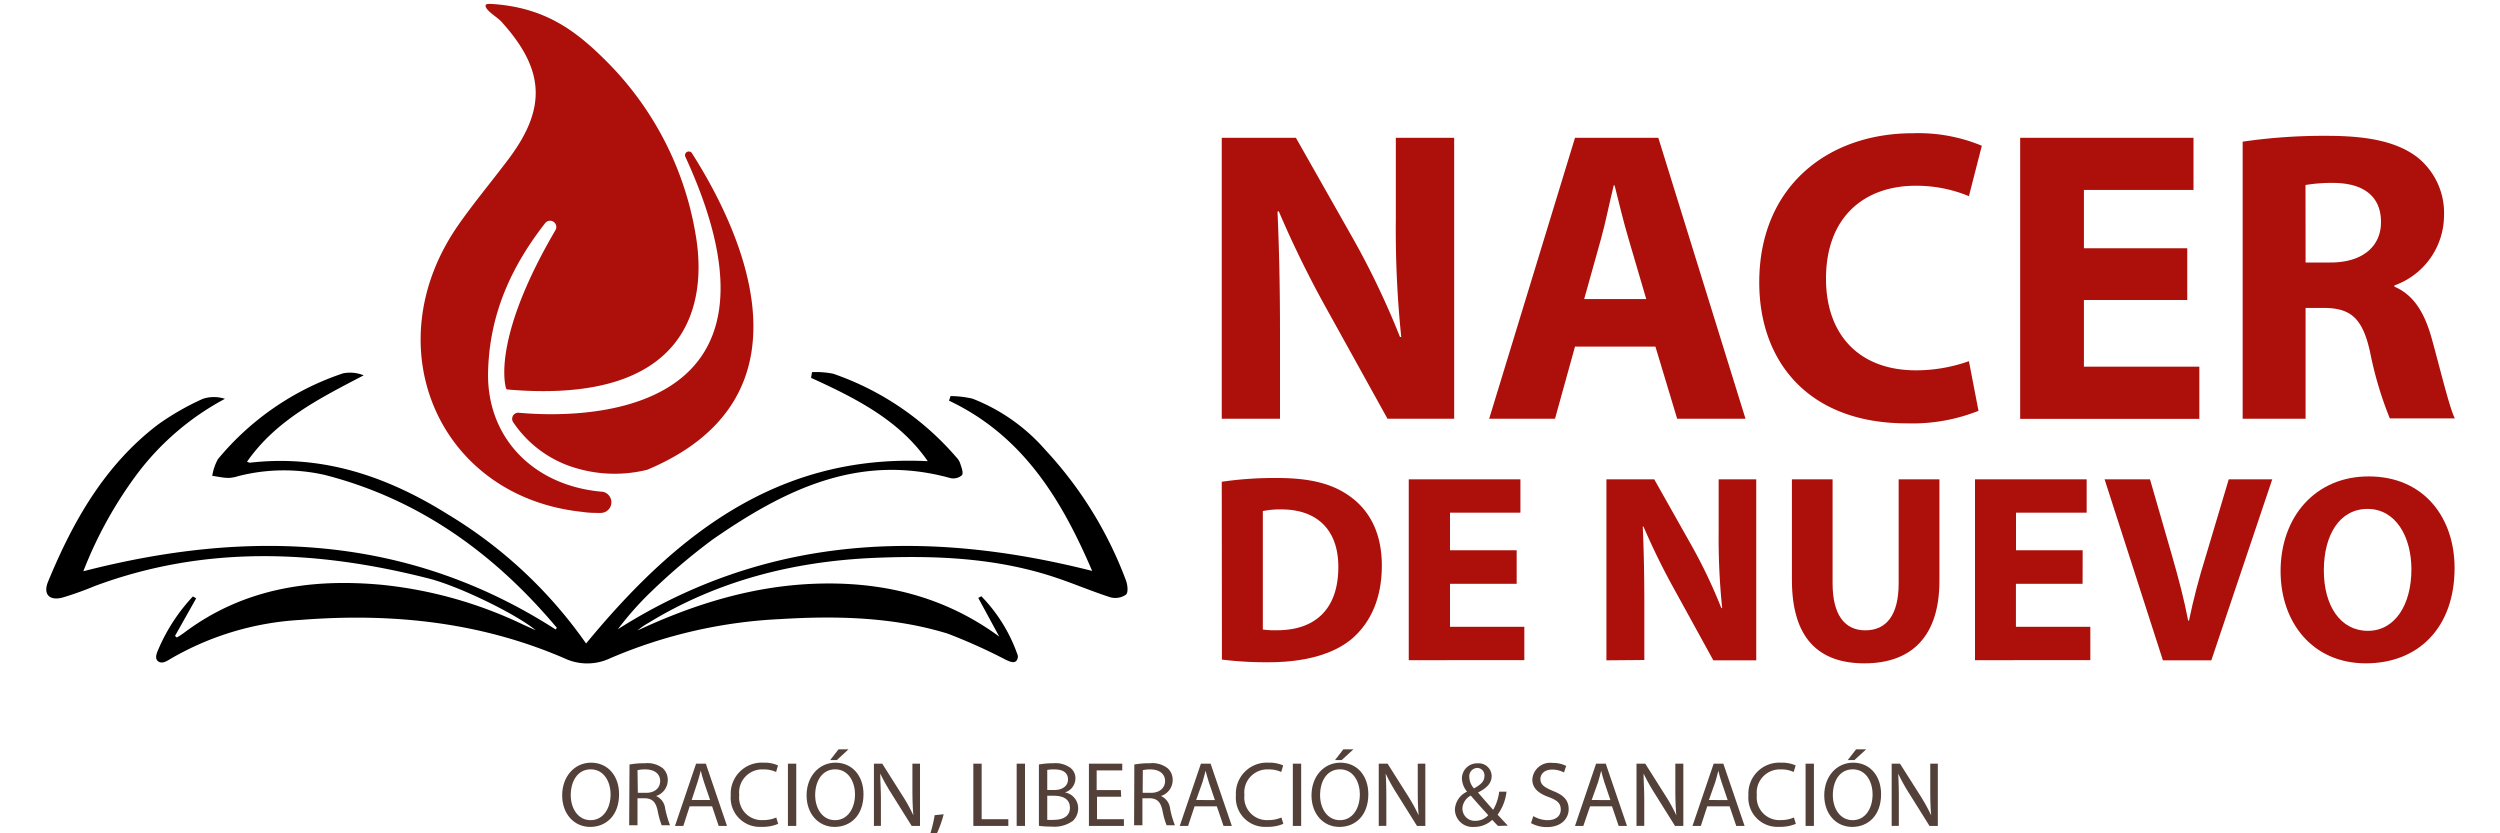 <svg xmlns="http://www.w3.org/2000/svg" id="Capa_1" data-name="Capa 1" viewBox="0 0 300 100"><defs><style>.cls-1{fill:#534139;}.cls-2{fill:#ad0f0a;}</style></defs><path class="cls-1" d="M74.29,95.3c0,2.57-1.57,3.93-3.47,3.93s-3.36-1.53-3.36-3.79,1.48-3.92,3.47-3.92S74.29,93.08,74.29,95.3Zm-5.8.12c0,1.59.87,3,2.38,3s2.4-1.4,2.4-3.1c0-1.48-.78-3-2.38-3S68.49,93.78,68.49,95.42Z"></path><path class="cls-1" d="M75.54,91.74a10,10,0,0,1,1.85-.15,3,3,0,0,1,2.16.61,1.87,1.87,0,0,1,.58,1.41,2,2,0,0,1-1.4,1.91v0a1.85,1.85,0,0,1,1.09,1.51,13.06,13.06,0,0,0,.58,2h-1a10.2,10.2,0,0,1-.49-1.79c-.23-1-.63-1.41-1.5-1.45H76.5v3.24h-1Zm1,3.4h1c1,0,1.68-.56,1.68-1.42s-.7-1.38-1.72-1.39a3.7,3.7,0,0,0-1,.09Z"></path><path class="cls-1" d="M82.76,96.76,82,99.11H81l2.53-7.47h1.17l2.54,7.47h-1l-.79-2.35ZM85.21,96l-.73-2.15c-.17-.49-.28-.93-.39-1.37h0c-.11.45-.24.9-.38,1.36L83,96Z"></path><path class="cls-1" d="M93.38,98.86a4.69,4.69,0,0,1-2,.36,3.49,3.49,0,0,1-3.69-3.78,3.72,3.72,0,0,1,3.9-3.92,4,4,0,0,1,1.77.33l-.23.79a3.5,3.5,0,0,0-1.51-.31,2.77,2.77,0,0,0-2.91,3.08,2.71,2.71,0,0,0,2.87,3,3.81,3.81,0,0,0,1.57-.31Z"></path><path class="cls-1" d="M95.55,91.64v7.47h-1V91.64Z"></path><path class="cls-1" d="M103.62,95.3c0,2.57-1.57,3.93-3.47,3.93s-3.36-1.53-3.36-3.79,1.48-3.92,3.47-3.92S103.62,93.08,103.62,95.3Zm-5.8.12c0,1.59.87,3,2.38,3s2.4-1.4,2.4-3.1c0-1.48-.78-3-2.38-3S97.82,93.78,97.82,95.42Zm4-5.5-1.4,1.29h-.8l1-1.29Z"></path><path class="cls-1" d="M104.87,99.11V91.64h1l2.39,3.78a19.52,19.52,0,0,1,1.34,2.42h0c-.08-1-.11-1.9-.11-3.06V91.64h.91v7.47h-1l-2.37-3.79a24.24,24.24,0,0,1-1.4-2.49h0c0,.94.08,1.84.08,3.08v3.19Z"></path><path class="cls-1" d="M111.49,100.47a16,16,0,0,0,.67-2.65l1.08-.11a13.24,13.24,0,0,1-1,2.69Z"></path><path class="cls-1" d="M116.8,91.64h1V98.3H121v.81H116.8Z"></path><path class="cls-1" d="M123,91.64v7.47h-1V91.64Z"></path><path class="cls-1" d="M124.67,91.74a9.3,9.3,0,0,1,1.76-.15,3,3,0,0,1,2,.54,1.56,1.56,0,0,1,.62,1.32,1.77,1.77,0,0,1-1.26,1.64v0A1.92,1.92,0,0,1,129.38,97a2.06,2.06,0,0,1-.63,1.5,3.78,3.78,0,0,1-2.58.69,10.32,10.32,0,0,1-1.5-.09Zm1,3.06h.87c1,0,1.62-.53,1.62-1.25,0-.88-.67-1.22-1.64-1.22a4.43,4.43,0,0,0-.85.06Zm0,3.58a5.52,5.52,0,0,0,.8,0c1,0,1.92-.37,1.92-1.45s-.88-1.44-1.93-1.44h-.79Z"></path><path class="cls-1" d="M134.54,95.61h-2.9V98.3h3.23v.81h-4.2V91.64h4v.81h-3.07v2.36h2.9Z"></path><path class="cls-1" d="M136.12,91.74a10.1,10.1,0,0,1,1.85-.15,3,3,0,0,1,2.16.61,1.84,1.84,0,0,1,.59,1.41,2,2,0,0,1-1.41,1.91v0a1.86,1.86,0,0,1,1.1,1.51,11.11,11.11,0,0,0,.58,2h-1a9.88,9.88,0,0,1-.5-1.79c-.22-1-.62-1.41-1.49-1.45h-.91v3.24h-1Zm1,3.4h1c1,0,1.69-.56,1.69-1.42s-.7-1.38-1.72-1.39a3.58,3.58,0,0,0-.95.09Z"></path><path class="cls-1" d="M143.35,96.76l-.78,2.35h-1l2.54-7.47h1.16l2.55,7.47h-1l-.8-2.35Zm2.44-.75-.73-2.15c-.16-.49-.27-.93-.39-1.37h0c-.11.45-.23.9-.37,1.36L143.54,96Z"></path><path class="cls-1" d="M154,98.86a4.76,4.76,0,0,1-2,.36,3.49,3.49,0,0,1-3.69-3.78,3.71,3.71,0,0,1,3.9-3.92,4.06,4.06,0,0,1,1.77.33l-.23.79a3.5,3.5,0,0,0-1.51-.31,2.77,2.77,0,0,0-2.91,3.08,2.71,2.71,0,0,0,2.87,3,3.85,3.85,0,0,0,1.57-.31Z"></path><path class="cls-1" d="M156.14,91.64v7.47h-1V91.64Z"></path><path class="cls-1" d="M164.2,95.3c0,2.57-1.56,3.93-3.47,3.93s-3.35-1.53-3.35-3.79,1.47-3.92,3.47-3.92S164.2,93.08,164.2,95.3Zm-5.79.12c0,1.59.86,3,2.38,3s2.39-1.4,2.39-3.1c0-1.48-.77-3-2.38-3S158.41,93.78,158.41,95.42Zm4-5.5L161,91.21h-.8l1-1.29Z"></path><path class="cls-1" d="M165.45,99.11V91.64h1.06l2.39,3.78a22.55,22.55,0,0,1,1.34,2.42h0c-.09-1-.11-1.9-.11-3.06V91.64h.91v7.47h-1l-2.37-3.79a22.37,22.37,0,0,1-1.39-2.49h0c.06.94.08,1.84.08,3.08v3.19Z"></path><path class="cls-1" d="M179.76,99.11c-.21-.21-.41-.42-.69-.73a3.12,3.12,0,0,1-2.19.85,2.11,2.11,0,0,1-2.29-2.09A2.47,2.47,0,0,1,176.05,95v0a2.62,2.62,0,0,1-.62-1.56,1.82,1.82,0,0,1,1.9-1.84A1.55,1.55,0,0,1,179,93.1c0,.79-.46,1.41-1.64,2v0c.63.73,1.34,1.55,1.82,2.08a5.62,5.62,0,0,0,.72-2.18h.88a5.69,5.69,0,0,1-1.07,2.76l1.23,1.32Zm-1.17-1.29c-.44-.48-1.27-1.39-2.1-2.35a1.86,1.86,0,0,0-1,1.52,1.48,1.48,0,0,0,1.53,1.51A2.08,2.08,0,0,0,178.59,97.82Zm-2.27-4.55a2.1,2.1,0,0,0,.56,1.34c.76-.43,1.25-.83,1.25-1.46a.89.89,0,0,0-.87-1A1,1,0,0,0,176.32,93.27Z"></path><path class="cls-1" d="M184,97.93a3.35,3.35,0,0,0,1.72.49c1,0,1.57-.52,1.57-1.27s-.4-1.1-1.41-1.49c-1.22-.43-2-1.06-2-2.11a2.14,2.14,0,0,1,2.41-2,3.47,3.47,0,0,1,1.65.36l-.26.79a3,3,0,0,0-1.42-.35c-1,0-1.41.61-1.41,1.12,0,.69.46,1,1.49,1.44,1.26.48,1.9,1.09,1.9,2.19s-.85,2.15-2.61,2.15a3.84,3.84,0,0,1-1.91-.48Z"></path><path class="cls-1" d="M190.81,96.76,190,99.11h-1l2.53-7.47h1.16l2.55,7.47h-1l-.8-2.35Zm2.44-.75-.73-2.15c-.16-.49-.27-.93-.38-1.37h0c-.11.45-.23.9-.37,1.36L191,96Z"></path><path class="cls-1" d="M196.38,99.11V91.64h1.05l2.39,3.78a19.52,19.52,0,0,1,1.34,2.42h0c-.09-1-.12-1.9-.12-3.06V91.64H202v7.47h-1l-2.37-3.79a24.24,24.24,0,0,1-1.4-2.49h0c0,.94.08,1.84.08,3.08v3.19Z"></path><path class="cls-1" d="M204.87,96.76l-.77,2.35h-1l2.54-7.47h1.16l2.55,7.47h-1l-.8-2.35Zm2.45-.75-.73-2.15c-.17-.49-.28-.93-.39-1.37h0c-.11.45-.23.9-.37,1.36L205.07,96Z"></path><path class="cls-1" d="M215.5,98.86a4.76,4.76,0,0,1-2,.36,3.49,3.49,0,0,1-3.69-3.78,3.71,3.71,0,0,1,3.89-3.92,4.08,4.08,0,0,1,1.78.33l-.24.79a3.42,3.42,0,0,0-1.5-.31,2.78,2.78,0,0,0-2.92,3.08,2.72,2.72,0,0,0,2.87,3,3.86,3.86,0,0,0,1.58-.31Z"></path><path class="cls-1" d="M217.67,91.64v7.47h-1V91.64Z"></path><path class="cls-1" d="M225.73,95.3c0,2.57-1.56,3.93-3.47,3.93s-3.35-1.53-3.35-3.79,1.47-3.92,3.47-3.92S225.73,93.08,225.73,95.3Zm-5.79.12c0,1.59.86,3,2.38,3s2.39-1.4,2.39-3.1c0-1.48-.77-3-2.38-3S219.94,93.78,219.94,95.42Zm4-5.5-1.41,1.29h-.8l1-1.29Z"></path><path class="cls-1" d="M227,99.11V91.64H228l2.4,3.78a22.55,22.55,0,0,1,1.34,2.42h0c-.09-1-.11-1.9-.11-3.06V91.64h.91v7.47h-1l-2.37-3.79a22.37,22.37,0,0,1-1.39-2.49h0c.06.94.08,1.84.08,3.08v3.19Z"></path><path class="cls-2" d="M146.61,50.25V16.54h8.9l7,12.35A97.71,97.71,0,0,1,168,40.44h.15a125.41,125.41,0,0,1-.65-14.1v-9.8h7V50.25h-8l-7.2-13a125.18,125.18,0,0,1-5.85-11.9l-.15.05c.2,4.45.3,9.2.3,14.7V50.25Z"></path><path class="cls-2" d="M189,41.59l-2.4,8.66h-7.9L189,16.54h10l10.46,33.71h-8.2l-2.61-8.66Zm8.55-5.7-2.1-7.15c-.6-2-1.2-4.5-1.7-6.5h-.1c-.5,2-1,4.55-1.55,6.5l-2,7.15Z"></path><path class="cls-2" d="M237.42,49.3a21.51,21.51,0,0,1-8.65,1.5c-11.65,0-17.66-7.31-17.66-16.91,0-11.5,8.21-17.9,18.41-17.9a19.87,19.87,0,0,1,8.3,1.5l-1.55,6.05a16.46,16.46,0,0,0-6.4-1.25c-6.05,0-10.75,3.65-10.75,11.15,0,6.75,4,11,10.8,11a19,19,0,0,0,6.35-1.1Z"></path><path class="cls-2" d="M262.47,36h-12.4v8h13.85v6.26h-21.5V16.54h20.8v6.25H250.07v7h12.4Z"></path><path class="cls-2" d="M269.12,17a67,67,0,0,1,10.16-.7c5,0,8.5.75,10.9,2.65a8.56,8.56,0,0,1,3.1,7,8.94,8.94,0,0,1-5.95,8.3v.15c2.35,1,3.65,3.2,4.5,6.3,1.05,3.8,2.1,8.21,2.75,9.51h-7.8a43.78,43.78,0,0,1-2.35-7.86c-.9-4.2-2.36-5.35-5.46-5.4h-2.3V50.25h-7.55Zm7.55,14.5h3c3.8,0,6.05-1.9,6.05-4.85,0-3.1-2.1-4.65-5.6-4.7a19.07,19.07,0,0,0-3.46.25Z"></path><path class="cls-2" d="M146.61,57.81a44,44,0,0,1,6.64-.45c4.13,0,6.8.74,8.9,2.32,2.25,1.68,3.67,4.35,3.67,8.19,0,4.16-1.51,7-3.61,8.8-2.29,1.9-5.77,2.8-10,2.8a42.93,42.93,0,0,1-5.58-.32Zm4.93,17.73a9.74,9.74,0,0,0,1.71.09c4.45,0,7.35-2.41,7.35-7.6,0-4.51-2.61-6.9-6.83-6.9a9.93,9.93,0,0,0-2.23.2Z"></path><path class="cls-2" d="M182,70.06h-8v5.16h8.92v4H169.05V57.52h13.4v4H174v4.51h8Z"></path><path class="cls-2" d="M192.77,79.24V57.52h5.74l4.51,8a61.91,61.91,0,0,1,3.54,7.45h.1a81.38,81.38,0,0,1-.42-9.09V57.52h4.51V79.24H205.6L201,70.87a83,83,0,0,1-3.78-7.68l-.09,0c.13,2.87.19,5.93.19,9.47v6.54Z"></path><path class="cls-2" d="M219.91,57.52V70c0,3.74,1.42,5.64,3.93,5.64s4-1.81,4-5.64V57.52h4.89V69.71c0,6.7-3.38,9.89-9,9.89-5.48,0-8.7-3-8.7-10V57.52Z"></path><path class="cls-2" d="M249.91,70.06h-8v5.16h8.93v4H237V57.52H250.4v4h-8.48v4.51h8Z"></path><path class="cls-2" d="M259.55,79.24l-7-21.72H258l2.65,9.19c.74,2.58,1.41,5.06,1.93,7.76h.1c.54-2.61,1.22-5.18,2-7.67l2.77-9.28h5.22l-7.31,21.72Z"></path><path class="cls-2" d="M294.55,68.16c0,7.12-4.31,11.44-10.66,11.44s-10.22-4.87-10.22-11.06c0-6.51,4.16-11.37,10.57-11.37C290.91,57.17,294.55,62.16,294.55,68.16Zm-15.69.29c0,4.25,2,7.25,5.28,7.25s5.23-3.16,5.23-7.38c0-3.9-1.87-7.25-5.26-7.25S278.86,64.23,278.86,68.45Z"></path><path d="M97.44,44.66a10.16,10.16,0,0,1,2.55.19,34.18,34.18,0,0,1,14.75,10,2.09,2.09,0,0,1,.47.72c.15.49.43,1.14.23,1.45a1.58,1.58,0,0,1-1.4.35c-11-3.06-20,1.46-28.55,7.39A74.42,74.42,0,0,0,78.14,71a38,38,0,0,0-4,4.51c17.85-11.33,36.92-12.06,56.92-7-3.65-8.51-8.27-16.21-17.18-20.43l.19-.55a11.91,11.91,0,0,1,2.63.31A22.32,22.32,0,0,1,125.45,54a47.22,47.22,0,0,1,9.66,15.64c.2.52.31,1.46,0,1.72a2.25,2.25,0,0,1-1.85.32c-2.21-.71-4.36-1.63-6.57-2.37-7.11-2.38-14.47-2.68-21.88-2.36-9.63.43-18.7,2.73-27,7.8a8.56,8.56,0,0,0-1.31.91c7-3.26,14.17-5.45,21.91-5.63s15,1.59,21.5,6.36l-2.52-4.64.37-.2a19,19,0,0,1,4.3,6.9.77.77,0,0,1-.14.89c-.32.28-.85,0-1.21-.16a66.42,66.42,0,0,0-7-3.15c-6.54-2-13.3-2.15-20.07-1.74A58.69,58.69,0,0,0,73.2,79a6.4,6.4,0,0,1-5.46,0C57.6,74.62,47,73.53,36.06,74.39A34.79,34.79,0,0,0,20.57,79c-.45.26-1.08.74-1.59.36s-.09-1.16.11-1.64a21.84,21.84,0,0,1,4.06-6.15l.39.23L21,76.31l.22.19A9,9,0,0,0,22,76c7.08-5.36,15.19-6.61,23.75-5.83a51.19,51.19,0,0,1,17.15,4.84l1.38.62c-2.06-1.76-9-5.24-12.87-6.22C38,66,24.59,65.39,11.33,70.34A38.89,38.89,0,0,1,7.5,71.71c-1.59.41-2.34-.41-1.74-1.89,3-7.28,6.81-14,13.18-18.86a31.36,31.36,0,0,1,5.4-3.1,4.25,4.25,0,0,1,2.65,0,32.05,32.05,0,0,0-10.44,8.89A49.63,49.63,0,0,0,10,68.55c19.92-5.13,39-4.38,56.7,7,0-.09.13-.19.12-.22C59.36,66.45,50.34,59.91,39,57a22.12,22.12,0,0,0-10.39.13,4.59,4.59,0,0,1-1.14.22c-.68,0-1.35-.16-2-.25a6.14,6.14,0,0,1,.68-2A33.06,33.06,0,0,1,41.17,44.8a4.32,4.32,0,0,1,2.47.24c-5.25,2.75-10.49,5.34-14,10.37.15.05.27.13.39.11,8.73-1,16.49,1.68,23.74,6.22A54.55,54.55,0,0,1,70.33,77.22c10.66-12.93,22.91-22.76,41-21.88-3.42-4.94-8.65-7.55-14-10Z"></path><path class="cls-2" d="M59.13.48h0c6.33.45,10,3.2,13.77,7a38.24,38.24,0,0,1,10.6,20.82c1.33,7.87-.54,20.34-22.59,18.44a.22.22,0,0,1-.19-.15c-.26-.94-1.32-6.6,5.95-19a.75.75,0,0,0-1.24-.83c-4,5.13-6.69,10.83-6.86,17.84-.2,7.85,5.36,13.65,13.58,14.4h.09a1.28,1.28,0,0,1-.11,2.55c-.73,0-1.48,0-2.22-.12C52.65,59.65,44.84,41.59,55,27c1.81-2.59,3.82-5,5.75-7.55,4.89-6.32,4.72-11-.6-16.87-.47-.52-2.12-1.47-1.85-2C58.36.42,59.13.48,59.13.48Z"></path><path class="cls-2" d="M83.05,18.41a.45.45,0,0,0-.79.44c14.71,32-13.34,31.3-20,30.68h0a.73.73,0,0,0-.68,1.13,13.69,13.69,0,0,0,7.81,5.59,16.21,16.21,0,0,0,8.28.12C98.37,47.67,89,27.77,83.05,18.41Z"></path></svg>